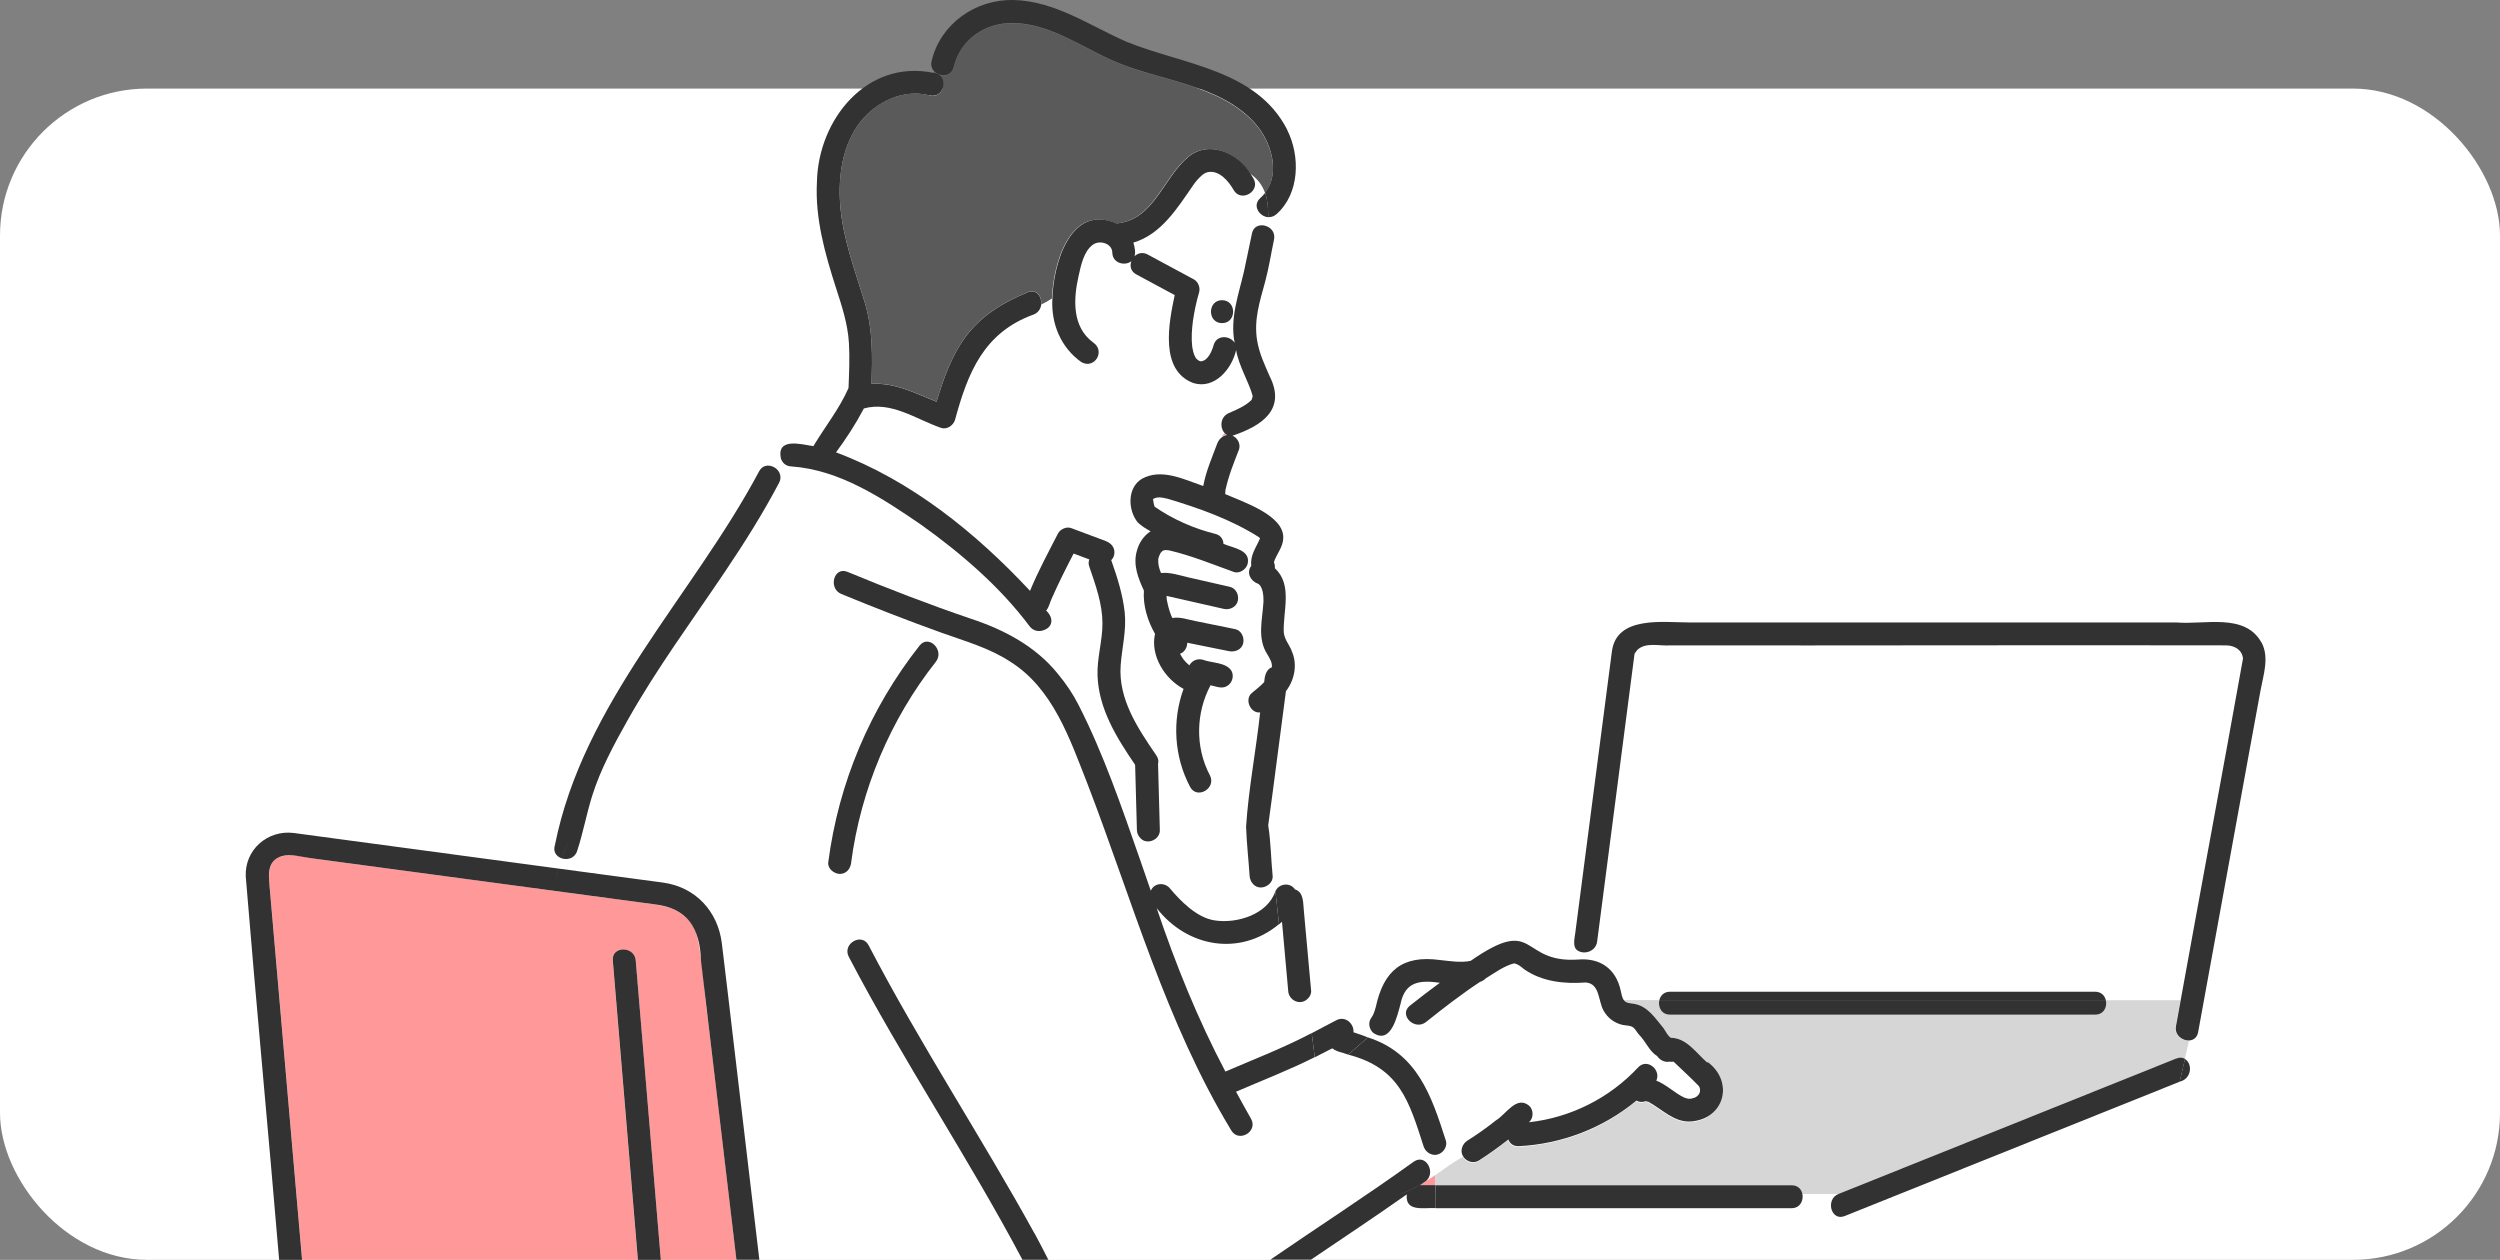 <?xml version="1.0" encoding="UTF-8"?><svg id="_レイヤー_2" xmlns="http://www.w3.org/2000/svg" viewBox="0 0 254 128"><rect x="0" y="0" width="254" height="128" fill="#808080" stroke="none"/><defs><style>.cls-1{fill:#5a5a5a;}.cls-2{fill:#fff;}.cls-3{fill:#d6d6d6;}.cls-4{fill:#f99;}.cls-5{fill:#323232;}</style></defs><g id="_レイヤー_1-2"><rect class="cls-2" y="9" width="254" height="119" rx="14.93" ry="14.93"/><path class="cls-4" d="M171.54,111.69s.05,0,.05,0c-.02,0-.03,0-.05,0Z"/><path class="cls-4" d="M167.42,112s-.07-.04-.08-.03c0,0,.04.02.08.03Z"/><path class="cls-4" d="M167.1,111.95s.01,0,.03,0c-.01,0-.03,0-.03,0Z"/><path class="cls-4" d="M124.49,49.82s-.01.08-.02.12c0-.04.02-.08.02-.11,0,0,0-.02,0-.03,0,0,0,0,0,.01Z"/><path class="cls-4" d="M172.16,111.58s.02,0,0,0h0Z"/><path class="cls-4" d="M171.52,111.69s0,0,.01,0c0,0,0,0,0,0,0,0,0,0-.01,0,0,0,0,0,0,0Z"/><path class="cls-4" d="M124.5,49.79s0,.02,0,.02c0-.03.01-.06.02-.08.02-.11-.01-.01-.02.06Z"/><path class="cls-4" d="M64.59,97.58c.85,10.14,1.7,20.28,2.55,30.42h7.69c-.96-8.11-1.92-16.23-2.89-24.34-.46-2.93-.48-6.12-1.22-8.95-.77-1.92-2.47-2.59-4.27-2.84-11.62-1.56-23.24-3.12-34.86-4.68-3.11-.68-4.7-.38-4.16,3.22,1.09,12.53,2.18,25.06,3.27,37.59h34.1c-.85-10.14-1.7-20.28-2.55-30.42-.13-1.5,2.21-1.48,2.33,0Z"/><path class="cls-4" d="M144.64,120.16c-.12.08-.24.17-.36.26h1.55c-.01-.34-.03-.68-.05-1.03-.38.27-.75.53-1.14.77Z"/><path class="cls-3" d="M212.87,103.09h-43.2c-.89,0-1.25-.82-1.08-1.48h-3.61c.26.35.66.3,1.05.38,1.38.24,2.16,1.49,3,2.49.27.41.4.73.73.96,1.6,0,2.61,1.57,3.71,2.53.57.55,1.15,1.09,1.42,1.86.74,2.05-1.02,4.12-3.1,4.18-1.72.12-2.95-1.25-4.35-2-.07-.02-.19-.03-.28-.06-.31.12-.66.1-.93-.06-3.35,2.78-7.58,4.42-11.96,4.63-.56.03-.91-.28-1.05-.68-.97.76-1.97,1.47-3,2.14-.56.36-1.31.08-1.62-.46-.97.54-1.9,1.22-2.83,1.88.02.34.04.68.05,1.03h36.19c.63,0,.99.41,1.09.88h3.67c7.58-3.04,15.16-6.08,22.73-9.11,3.86-1.55,7.72-3.09,11.58-4.64.35-.14.65-.1.89.04l.44-1.88c-.7.06-1.53-.53-1.36-1.46.16-.88.32-1.76.48-2.64h-7.61c.16.67-.2,1.48-1.08,1.48Z"/><path class="cls-2" d="M226.21,65.57c-18.83-.04-37.67.03-56.5,0-1.1.09-2.46-.36-3.36.45,0,0-.29.4-.29.4-1.27,9.75-2.53,19.5-3.8,29.24-.13,1-1.26,1.33-1.9.96l-.04.86c2.25-.19,3.84.93,4.33,3.14.08.3.12.72.32.98h3.61c.11-.46.47-.85,1.08-.85h43.2c.61,0,.97.39,1.08.85h7.61c2.02-11.09,4.05-22.18,6.07-33.27.47-1.47.35-2.62-1.42-2.77Z"/><path class="cls-2" d="M128.13,90.12c-.66.03-1.12-.56-1.17-1.17-.11-1.67-.3-3.33-.36-5,.25-3.86,1.01-7.75,1.43-11.62-.98.12-1.63-1.32-.85-1.97.4-.33.87-.69,1.26-1.11.04-.59.2-1.29.78-1.51,0-1.04-1.02-1.86-1.07-3.02-.17-1.24.19-2.42.21-3.66,0-.52-.04-1.6-.61-1.84-.72-.26-1.15-1.12-.63-1.79-.14-1.08.46-1.79.89-2.8-.03-.04-.1-.1-.12-.12-2.83-1.79-6.08-2.95-9.28-3.9-.51-.11-1.02-.25-1.51.05.06-.05.04.07.04.02.03.26.06.48.16.74,1.85,1.28,3.99,2.22,6.16,2.76.56.14.81.56.83,1.01.95.43,2.79.59,2.46,2.04-.16.56-.85,1.04-1.43.81-2.14-.77-4.28-1.65-6.49-2.17-.27-.05-.6-.09-.81.11.06-.05-.05.07-.11.13-.04.07-.13.23-.15.31-.03.08-.06.22-.09.29-.04.5.08,1,.28,1.45.9-.1,1.95.25,2.78.44,1.4.32,2.8.64,4.21.96.64.15.95.84.81,1.43-.14.63-.84.95-1.43.81-1.94-.44-3.87-.89-5.81-1.32,0,.11.02.25.02.36.1.56.24,1.12.46,1.65.04.08.07.16.11.24.77-.16,1.6.17,2.36.31,1.34.27,2.68.54,4.03.82.64.13.95.85.81,1.43-.15.64-.84.93-1.43.81-1.42-.29-2.84-.58-4.26-.86.02.45-.27.97-.73,1.12.11.21.23.42.38.61.17.21.36.4.57.57.25-.49.82-.72,1.34-.58.91.35,2.32.25,2.91,1.09.33.53.12,1.29-.42,1.59-.53.33-1.14.04-1.68-.08-1.49,2.82-1.57,6.3-.07,9.14.7,1.33-1.31,2.5-2.01,1.18-1.62-3.06-1.84-6.73-.66-9.95-1.92-1.02-3.39-3.39-2.9-5.59-.75-1.32-1.25-2.87-1.13-4.4-.6-1.26-1.13-2.64-.71-4.05l-2.31-.19c.13.37.06.88-.26,1.17.61,1.72,1.17,3.47,1.37,5.3.19,1.84-.27,3.56-.41,5.37-.26,3.47,1.75,6.44,3.63,9.18.21.31.25.62.16.88.07,2.23.12,4.46.19,6.69.04.98-1.3,1.56-1.96.84l-.1,2.07c.38,1.09.76,2.18,1.13,3.27.35-.84,1.47-.88,1.98-.2.99,1.17,2.66,2.93,4.49,3.21,2.26.36,5.41-.59,6.19-2.97v-.07s-.42-.99-.42-.99c-.21.36-.63.61-1.04.63Z"/><path class="cls-4" d="M129.59,90.53l-.02-.05v.07s.02-.01.02-.02Z"/><path class="cls-2" d="M128.05,20.12c.19-.17.34-.34.49-.53-.26-.77-.73-1.44-1.54-1.98.11.17.22.34.32.51.76,1.3-1.26,2.47-2.01,1.18-.54-.95-1.47-2.01-2.57-1.83-.07.01-.13.03-.2.05-.14.06-.28.13-.41.24-.36.32-.62.6-.9,1-1.65,2.4-3.28,5.04-6.11,5.88.13.42.26.94.12,1.38.33-.31.82-.45,1.34-.17,1.56.84,3.12,1.68,4.68,2.52.44.24.68.84.54,1.32-.28.95-.49,1.93-.63,2.92-.11.88-.16,1.73-.07,2.61.05.3.12.6.23.88.05.09.11.2.15.29.07.06.13.13.2.2-.22-.21.03,0,.1.05.01,0,.02,0,.03.01.05.02.1.04.16.05.71-.04,1.12-1,1.3-1.63.3-1.11,1.68-1,2.14-.25-.5-2.51.41-4.9.96-7.3.27-1.27.53-2.54.8-3.81.18-.87,1.05-1,1.65-.66.01-.33.02-.66.02-.98-.91-.05-1.67-1.19-.81-1.95ZM124.16,32.83c-1.5,0-1.5-2.33,0-2.33s1.5,2.33,0,2.33Z"/><path class="cls-1" d="M94.43,9.68c-2.62-.67-5.34.6-6.98,2.65-1.86,2.33-2.3,5.51-2.09,8.41.25,3.46,1.51,6.73,2.51,10.02.82,2.7.76,5.46.68,8.24,2.34-.16,4.41.93,6.6,1.81.7-2.32,1.52-4.67,2.96-6.61,1.61-2.17,3.83-3.49,6.3-4.51.93-.38,1.5.49,1.37,1.29.38-.18.75-.39,1.1-.62.09-3.51,1.85-9.72,6.51-7.65,3.82-.32,4.72-4.62,7.33-6.78,2.08-1.7,5.02-.4,6.27,1.7.8.54,1.27,1.21,1.54,1.98,1.62-2.08.59-5.28-1.05-7.09-3.69-4.08-9.94-4.26-14.68-6.45-3.13-1.44-6.26-3.63-9.82-3.71-2.85-.07-5.41,1.65-6.09,4.49-.25,1.03-1.44,1.02-1.99.41-.02.05-.04.11-.07.16,1.64.14,1.18,2.68-.41,2.29Z"/><path class="cls-2" d="M127.19,40.05c-.51-1.56-1.36-2.88-1.64-4.5-.43,1.9-2.17,4.01-4.34,3.35-3.46-1.29-2.5-6.12-1.9-8.94l-3.9-2.1c-.58-.31-.68-.87-.5-1.34-.66.51-1.91.22-1.94-.88-.02-.94-1.28-1.3-1.97-.8-.95.69-1.22,2.14-1.46,3.2-.53,2.34-.68,5.15,1.48,6.73,1.29.88.16,2.74-1.18,2.01-2.1-1.48-3.1-3.91-2.96-6.45-.35.24-.72.45-1.1.62-.06.4-.3.77-.75.96-5.07,1.83-6.69,5.88-8,10.71-.17.57-.83,1.02-1.43.81-2.53-.88-5.06-2.74-7.83-1.97-.82,1.56-1.79,3.05-2.83,4.46,7.63,2.85,14.2,8.16,19.71,14.07.83-2.01,1.86-3.91,2.85-5.84.22-.42.86-.71,1.32-.54,1.18.44,2.37.89,3.55,1.33.39.14.67.41.79.76l2.31.19c.21-.79.7-1.53,1.39-1.97-.47-.27-.96-.56-1.32-.92-.99-1.25-1.08-3.51.43-4.41,2-1.11,4.29.06,6.24.73.28-1.52.9-2.91,1.43-4.34.11-.28.29-.5.51-.65.07-.12.16-.24.27-.35-.54-.52-.53-1.7.41-2.08.83-.35,1.7-.75,2.26-1.3.02-.02.05-.08.08-.13-.01,0,.04-.19.05-.18,0-.06,0-.14,0-.16,0,.04.04.13-.03-.12Z"/><path class="cls-4" d="M124.14,44.37c.14-.1.3-.17.48-.19-.08-.04-.14-.1-.21-.16-.12.11-.2.23-.27.35Z"/><path class="cls-2" d="M129.1,127.96c4.83-3.32,9.77-6.49,14.52-9.93,1.33-.93,2.42,1.38,1.02,2.12.38-.24.76-.5,1.14-.77-.05-.7-.13-1.39-.26-2.09-.4-.1-.73-.41-.88-.82-1.49-4.63-2.44-7.98-7.66-9.33l-.33.29.33-.29c-.53-.21-1.18-.27-1.62-.64-.59.31-1.18.61-1.78.91v.06s0-.06,0-.06c-2.6,1.31-5.32,2.36-7.99,3.51.5.92,1,1.83,1.52,2.74.75,1.3-1.27,2.48-2.01,1.18-6.65-10.96-10.05-23.35-14.61-35.22-1.8-4.56-3.5-9.68-7.88-12.42-2.15-1.4-4.6-2.07-6.99-2.93-3.4-1.23-6.78-2.53-10.13-3.92-1.37-.57-.77-2.82.62-2.25,4.14,1.71,8.32,3.33,12.56,4.77,3.37,1.11,6.58,2.81,8.84,5.62-.29-1.48-.83-2.96-1.67-4.43-.43.08-.9-.04-1.22-.47-2.98-3.99-6.96-7.4-10.99-10.29-3.96-2.71-8.29-5.6-13.21-5.94-.59-.02-.94-.39-1.07-.84-.28.28-.55.57-.81.87.58.25,1,.93.62,1.65-1.64,3.1-3.51,6.07-5.47,8.99-3.37,5.02-6.98,9.89-9.94,15.17-1.36,2.42-2.75,4.99-3.58,7.65-.58,1.85-.92,3.77-1.53,5.61-.25.76-1.02.94-1.61.71-.13.35-.24.69-.32,1.04,3.56.48,7.11.95,10.67,1.43,3.3.46,5.57,2.92,5.98,6.18,1.28,10.72,2.53,21.43,3.81,32.15h26.72s0,0,0,0h-.45.45c-5.54-10.46-12.16-20.28-17.64-30.77-.7-1.33,1.32-2.5,2.01-1.18,5.64,10.9,12.6,21.05,18.26,31.95h22.56s.03-.02.04-.03ZM95.08,67.24c-4.62,5.85-7.63,12.98-8.6,20.38-.08.62-.47,1.17-1.17,1.17-.57,0-1.25-.54-1.17-1.17,1.06-8.07,4.24-15.63,9.28-22.03.93-1.18,2.57.48,1.65,1.65Z"/><path class="cls-2" d="M132.84,101.49c-.74.71-1.93.14-1.96-.84-.21-2.33-.42-4.66-.63-7-.09.09-.2.17-.29.25v.12s0-.12,0-.12c-3.97,3.3-9.3,2.39-12.43-1.62,1.93,5.69,4.18,11.28,6.98,16.6,3.07-1.32,5.89-2.41,8.77-3.91l-.43-3.48Z"/><path class="cls-2" d="M172.69,110.61s-.03-.08-.04-.12c-.03-.05-.06-.1-.08-.13-.81-.86-1.7-1.64-2.55-2.46-.12.02-.25.02-.39,0-.48.1-1-.15-1.26-.55-.81-.48-1.17-1.51-1.83-2.16-.22-.23-.37-.59-.63-.77-.3-.22-.72-.17-1.07-.25-.83-.19-1.53-.73-1.94-1.47-.56-1.02-.36-2.75-1.82-2.84-2.15.15-4.41-.07-6.23-1.34-.31-.25-.64-.55-1.05-.6-1.05.29-1.93.97-2.86,1.52-.15.16-.35.29-.58.36-1.91,1.26-3.74,2.68-5.48,4.07-1.16.93-2.82-.71-1.65-1.65,1-.8,2.02-1.57,3.05-2.33-2-.28-3.52-.16-3.99,2.12-.35,1.24-.98,4.21-2.79,2.96l-.53.46c1.76.68,3.41,1.56,4.61,3.1,1.67,2.15,2.42,4.83,3.3,7.36.28.8-.58,1.67-1.37,1.44.13.7.21,1.39.26,2.09.93-.66,1.86-1.35,2.83-1.88-.31-.54-.06-1.23.44-1.55,1.01-.65,2-1.34,2.93-2.08,1.02-.61,2.08-2.56,3.37-1.47.46.42.45,1.27-.03,1.67,4.22-.46,8.19-2.45,11.09-5.57.93-1,2.37.28,1.85,1.34,1.04.4,1.83,1.24,2.83,1.72.13.05.27.09.41.12,0,0,.01,0,.02,0,.03,0,.05,0,.05,0,.07,0,.15,0,.22,0,.09-.05.23-.06.33-.09.1-.04.17-.09.28-.16.07-.07.11-.09.16-.16.03-.05.06-.11.09-.16.01-.05.04-.12.05-.16,0-.07,0-.15,0-.22,0-.04-.02-.1-.02-.12Z"/><path class="cls-4" d="M166.08,66.31s0,.07-.01.11c.02-.02.07-.58.01-.11Z"/><path class="cls-5" d="M124.5,49.84c0-.05.02-.09.02-.11,0,.03-.01.06-.02.08,0,0,0,.02,0,.03Z"/><path class="cls-5" d="M124.16,32.83c1.5,0,1.5-2.33,0-2.33s-1.5,2.33,0,2.33Z"/><path class="cls-5" d="M229.78,65.31c-1.68-3.08-5.81-1.81-8.67-2.07-16.51,0-33.02,0-49.53,0-2.6,0-7.34-.7-7.81,2.94-1.25,9.53-2.48,19.06-3.72,28.59-.08.61-.33,1.55.32,1.85l.08-1.67-.08,1.67c.64.37,1.77.04,1.9-.96,1.27-9.75,2.53-19.5,3.8-29.24,0,0,.29-.41.29-.4.89-.81,2.26-.36,3.36-.45,18.83.03,37.67-.04,56.5,0,.81.03,1.56.43,1.67,1.33-2.07,11.54-4.24,23.15-6.33,34.71h1.86-1.86c-.16.88-.32,1.76-.48,2.64-.17.92.66,1.51,1.36,1.46l.63-2.66-.63,2.66c.41-.03.79-.29.89-.84,1.73-9.48,3.46-18.96,5.19-28.45.38-2.09.76-4.18,1.15-6.27.29-1.58.9-3.34.12-4.84ZM166.07,66.42s0-.07.01-.11c.06-.47,0,.09-.01.11Z"/><path class="cls-5" d="M168.59,101.61c-.16.67.19,1.48,1.08,1.48h43.2c.89,0,1.25-.82,1.08-1.48h-45.36Z"/><path class="cls-5" d="M212.87,100.76h-43.2c-.61,0-.97.39-1.08.85h45.36c-.11-.46-.47-.85-1.08-.85Z"/><path class="cls-5" d="M105.13,125.36c-5.44-9.88-11.67-19.31-16.88-29.32-.7-1.33-2.71-.15-2.01,1.18,5.48,10.49,12.1,20.31,17.64,30.77h2.63c-.45-.88-.9-1.77-1.37-2.63Z"/><polygon class="cls-5" points="103.87 127.99 103.87 128 106.51 128 106.5 127.99 103.87 127.99"/><path class="cls-5" d="M142.93,121.36c-.19,1.81,1.74,1.32,2.94,1.38,0-.78,0-1.55-.03-2.33h-1.55c.12-.09.24-.17.36-.26-.84.54-1.72.99-2.66,1.22.94-.24,1.82-.69,2.66-1.22,1.4-.74.31-3.05-1.02-2.12-4.77,3.44-9.72,6.62-14.56,9.95h4.13c3.25-2.2,6.52-4.37,9.73-6.63Z"/><path class="cls-5" d="M183.12,121.3h-2.8,2.8c-.1-.48-.46-.88-1.09-.88h-36.19c.03.78.03,1.55.03,2.33h36.16c.87,0,1.23-.79,1.09-1.45Z"/><path class="cls-5" d="M117.65,77.68s0-.02,0-.04c.08-.27.05-.57-.16-.88-1.87-2.74-3.89-5.71-3.63-9.18.14-1.82.6-3.54.41-5.37-.2-1.83-.76-3.57-1.37-5.3.32-.29.4-.8.26-1.17l-1.98-.16,1.98.16c-.12-.34-.4-.61-.79-.76-1.18-.44-2.37-.89-3.55-1.33-.46-.17-1.09.11-1.32.54-.99,1.93-2.02,3.83-2.85,5.84-5.51-5.91-12.08-11.22-19.71-14.07,1.04-1.41,2.01-2.9,2.83-4.46,2.76-.77,5.3,1.09,7.83,1.97.6.21,1.26-.24,1.43-.81,1.31-4.83,2.93-8.88,8-10.71.46-.19.69-.56.75-.96-1.07.49-2.25.69-3.42.3,1.17.39,2.35.19,3.42-.3.12-.79-.45-1.67-1.37-1.29-2.46,1.01-4.69,2.34-6.3,4.51-1.44,1.94-2.26,4.3-2.96,6.61-2.19-.88-4.26-1.97-6.6-1.81.08-2.78.14-5.54-.68-8.24-1-3.29-2.26-6.55-2.51-10.02-.21-2.89.23-6.07,2.09-8.41,1.64-2.05,4.37-3.32,6.98-2.65,1.59.39,2.05-2.15.41-2.29-.15.38-.25.82-.25,1.35,0-.53.1-.97.25-1.35-6.79-1.39-11.72,4.76-11.84,11.1-.2,3.69.83,7.31,1.95,10.79.59,1.83,1.18,3.6,1.3,5.54.09,1.53.02,3.06-.04,4.59-.92,2.11-2.41,3.96-3.57,5.91-1.26-.2-3.72-.89-3.31,1.22.17-.17.34-.34.51-.51-.17.17-.34.34-.51.51.13.44.48.82,1.07.84,4.92.34,9.25,3.23,13.21,5.94,4.03,2.88,8.01,6.3,10.99,10.29.32.43.79.55,1.22.47-.33-.58-.69-1.15-1.13-1.73.43.58.8,1.15,1.13,1.73,1.14-.26,1.32-1.24.47-2.06.3-.33.37-.83.57-1.23.68-1.55,1.44-3.06,2.22-4.56.53.2,1.07.4,1.6.6-.09.21-.11.46,0,.75.63,1.84,1.32,3.74,1.33,5.71.01,1.79-.56,3.54-.5,5.33.11,3.4,1.96,6.35,3.82,9.08.06,2.21.12,4.42.18,6.62,0,.32.15.62.37.84l.13-2.7-.13,2.7c.66.72,2,.14,1.96-.84-.06-2.22-.12-4.44-.18-6.65Z"/><path class="cls-5" d="M78.52,47.41c-1.01,1.15-1.79,2.41-1.79,4.06,0-1.65.79-2.91,1.79-4.06-.48-.21-1.07-.13-1.39.47-6.79,12.73-17.85,23.45-20.75,37.98-.22.66.14,1.14.64,1.33.29-.78.68-1.55,1.07-2.33-.39.78-.77,1.55-1.07,2.33.58.22,1.35.05,1.61-.71.61-1.84.95-3.76,1.53-5.61.83-2.66,2.22-5.23,3.58-7.65,2.96-5.28,6.57-10.15,9.94-15.17,1.96-2.91,3.83-5.88,5.47-8.99.38-.72-.04-1.4-.62-1.65Z"/><path class="cls-5" d="M137.51,104.88c.09-.81-.79-1.73-1.75-1.22-.83.44-1.66.88-2.49,1.31l.31,2.45c.6-.3,1.19-.6,1.78-.91.44.36,1.09.43,1.62.64l2-1.75c-.48-.19-.97-.36-1.46-.52Z"/><path class="cls-5" d="M130.25,93.65c.21,2.33.42,4.67.63,7,.03.98,1.22,1.56,1.96.84l-.63-5.05.63,5.05c.24-.21.4-.51.37-.84-.24-2.68-.49-5.35-.73-8.03-.1-.8.03-1.96-.91-2.26-.5-.75-1.65-.6-1.99.2l.37,3.35c.1-.09.2-.16.29-.25Z"/><path class="cls-5" d="M133.58,107.41l-.31-2.45c-2.88,1.51-5.7,2.59-8.77,3.91-2.81-5.32-5.06-10.91-6.98-16.6,3.13,4.01,8.47,4.91,12.43,1.62l-.37-3.35c-.79,2.38-3.93,3.33-6.19,2.97-1.83-.28-3.51-2.04-4.49-3.21-.52-.68-1.63-.64-1.98.2-.37-1.09-.75-2.18-1.13-3.27l-.12,2.64.12-2.64c-1.83-5.24-3.67-10.63-6.2-15.59-.57-1.12-1.28-2.18-2.09-3.15.21,1.05.31,2.11.31,3.16,0-1.05-.1-2.11-.31-3.16-2.25-2.81-5.47-4.51-8.84-5.62-4.24-1.44-8.43-3.06-12.56-4.77-1.38-.57-1.99,1.68-.62,2.25,3.34,1.38,6.72,2.69,10.13,3.92,2.39.86,4.84,1.53,6.99,2.93,4.38,2.73,6.08,7.85,7.88,12.42,4.57,11.87,7.97,24.26,14.61,35.22.75,1.3,2.76.13,2.01-1.18-.52-.91-1.02-1.82-1.52-2.74,2.67-1.16,5.39-2.2,7.99-3.51Z"/><path class="cls-5" d="M146.89,115.86c-1.47-4.58-2.9-8.85-7.91-10.46l-2,1.75c5.22,1.36,6.17,4.7,7.66,9.33.14.41.48.73.88.82-.22-1.23-.59-2.46-1.2-3.69.61,1.23.98,2.46,1.2,3.69.79.23,1.64-.64,1.37-1.44Z"/><path class="cls-5" d="M131.21,66.04c-.28-.61-.71-1.1-.78-1.8-.09-2.15.93-4.83-.91-6.51.03-.18-.01-.42-.09-.62.27-.84.94-1.53.95-2.46.07-2.31-4.1-3.66-5.9-4.45.02-.12.01-.24.02-.36,0,.03-.01.06-.02.11,0-.04.01-.09.02-.13,0-.06.04-.21.02-.08.3-1.41.85-2.75,1.37-4.09.17-.54-.15-1.17-.67-1.38,2.93-.99,5.49-2.63,3.78-6.04-.53-1.22-1.05-2.29-1.28-3.66-.34-2.11.28-3.95.82-5.95.38-1.4.6-2.86.9-4.28.12-.6-.17-1.05-.59-1.28-.03.66-.06,1.33-.06,2.01,0-.67.04-1.35.06-2.01-.61-.34-1.47-.21-1.65.66-.27,1.27-.53,2.54-.8,3.81-.55,2.4-1.46,4.79-.96,7.3-.46-.75-1.84-.86-2.14.25-.18.63-.59,1.59-1.3,1.63-.05-.01-.1-.03-.16-.05,0,0-.01,0-.03-.01-.07-.04-.32-.26-.1-.05-.07-.06-.13-.14-.2-.2-.04-.09-.1-.2-.15-.29-.12-.28-.18-.58-.23-.88-.1-.88-.04-1.73.07-2.61.14-.98.35-1.96.63-2.92.14-.48-.09-1.08-.54-1.32-1.56-.84-3.12-1.68-4.68-2.52-.51-.28-1.01-.14-1.34.17.13-.44,0-.97-.12-1.38,2.83-.84,4.46-3.49,6.11-5.88.28-.4.54-.68.9-1,.13-.11.26-.18.41-.24.06-.02.13-.04.2-.05,1.1-.18,2.03.88,2.57,1.83.75,1.3,2.77.12,2.01-1.18-.1-.17-.21-.34-.32-.51-.17-.11-.36-.22-.56-.32.2.1.39.21.56.32-1.25-2.09-4.19-3.39-6.27-1.7-2.61,2.16-3.51,6.46-7.33,6.78-4.66-2.06-6.42,4.14-6.51,7.65.63-.42,1.2-.91,1.69-1.41-.49.49-1.07.99-1.69,1.41-.14,2.54.86,4.97,2.96,6.45,1.33.73,2.47-1.13,1.18-2.01-2.15-1.58-2.01-4.4-1.48-6.73.24-1.06.51-2.52,1.46-3.2.68-.5,1.95-.14,1.97.8.02,1.1,1.28,1.39,1.94.88-.18.47-.08,1.03.5,1.34l3.9,2.1c-.6,2.81-1.56,7.65,1.9,8.94,2.17.66,3.91-1.45,4.34-3.35.26,1.58,1.31,3.28,1.67,4.62,0,.03,0,.1,0,.16-.02-.01-.07.17-.05.18-.03.05-.06.1-.08.13-.56.55-1.43.95-2.26,1.3-.94.39-.95,1.56-.41,2.08.13-.12.28-.23.47-.32-.19.1-.35.2-.47.32.06.06.13.12.21.16-.18.02-.34.09-.48.19-.48.84-.03,2.03-.03,3.21,0-1.19-.45-2.37.03-3.21-.22.15-.4.37-.51.65-.53,1.43-1.15,2.82-1.43,4.34-1.96-.67-4.25-1.84-6.24-.73-1.5.91-1.42,3.17-.43,4.41.36.36.85.66,1.32.92-.69.44-1.18,1.17-1.39,1.97l2.08.17-2.08-.17c-.42,1.4.12,2.79.71,4.05-.11,1.53.38,3.08,1.13,4.4-.5,2.2.98,4.57,2.9,5.59-1.18,3.22-.96,6.89.66,9.95.7,1.33,2.71.15,2.01-1.18-1.5-2.84-1.43-6.32.07-9.14.55.12,1.15.4,1.68.08.54-.3.75-1.07.42-1.59-.59-.84-2-.74-2.91-1.09-.52-.14-1.09.1-1.34.58-.21-.17-.4-.37-.57-.57-.14-.19-.27-.4-.38-.61.46-.15.75-.67.73-1.12,1.42.29,2.84.58,4.26.86.6.12,1.29-.17,1.43-.81.13-.58-.18-1.3-.81-1.43-1.34-.27-2.68-.54-4.03-.82-.76-.14-1.59-.46-2.36-.31-.04-.08-.08-.16-.11-.24-.22-.53-.35-1.09-.46-1.65,0-.11-.02-.25-.02-.36,1.94.44,3.87.88,5.81,1.32.59.14,1.29-.18,1.43-.81.14-.59-.18-1.29-.81-1.43-1.4-.32-2.8-.64-4.21-.96-.83-.19-1.88-.55-2.78-.44-.2-.45-.32-.95-.28-1.45.03-.07.06-.21.09-.29.03-.08.12-.24.15-.31.06-.06.17-.18.11-.13.21-.21.54-.16.81-.11,2.21.52,4.35,1.4,6.49,2.17.59.23,1.28-.25,1.43-.81.33-1.45-1.51-1.61-2.46-2.04-.01-.44-.26-.87-.83-1.01-2.18-.54-4.31-1.48-6.16-2.76-.09-.26-.12-.49-.16-.74,0,.05.03-.07-.04-.02.48-.31,1-.16,1.51-.05,3.2.95,6.45,2.11,9.28,3.9.02.02.09.09.12.12-.43,1.01-1.02,1.72-.89,2.8-.52.67-.09,1.53.63,1.79.57.24.62,1.32.61,1.84-.1,1.8-.67,3.73.39,5.36.24.42.51.8.46,1.31-.59.22-.74.93-.78,1.51-.39.42-.86.78-1.26,1.11-.77.66-.13,2.09.85,1.97-.42,3.87-1.18,7.76-1.43,11.62.06,1.67.25,3.33.36,5,.05.61.5,1.19,1.17,1.17.59-.03,1.22-.51,1.17-1.17-.17-1.71-.18-3.45-.45-5.15.63-4.54,1.19-9.09,1.8-13.63.89-1.14,1.21-2.79.56-4.13Z"/><path class="cls-5" d="M221.11,107.54c-11.44,4.59-22.88,9.17-34.31,13.76h3.23-3.23s0,0,0,0c-1.37.55-.77,2.81.62,2.25,11.35-4.55,22.69-9.1,34.04-13.65l.54-2.31c-.23-.15-.53-.19-.89-.04Z"/><path class="cls-5" d="M221.99,107.59l-.54,2.31c1.19-.27,1.37-1.78.54-2.31Z"/><path class="cls-5" d="M173.47,107.97c-1.11-.96-2.11-2.52-3.71-2.53-.33-.23-.46-.55-.73-.96-.84-1-1.61-2.26-3-2.49-.4-.08-.79-.03-1.05-.38h-1.05,1.05c-.2-.26-.24-.68-.32-.98-.49-2.21-2.09-3.33-4.33-3.14l-.11,2.32.11-2.32c-5.99.4-4.13-4.58-10.91.13-.96.21-2.07.03-3.1-.08-3.85-.53-5.74,1.07-6.54,4.77-.17.58-.21.74-.5,1.17-.3.45-.16,1.09.23,1.45l.84-.74-.84.74c1.82,1.25,2.45-1.71,2.79-2.96.47-2.28,2-2.4,3.99-2.12-1.03.76-2.05,1.53-3.05,2.33-1.17.94.49,2.58,1.65,1.65,1.74-1.39,3.57-2.81,5.48-4.07.22-.06.43-.2.58-.36.93-.56,1.8-1.23,2.86-1.52.41.05.74.35,1.05.6,1.83,1.27,4.08,1.5,6.23,1.34,1.46.09,1.27,1.83,1.82,2.84.41.75,1.1,1.28,1.94,1.47.35.08.77.03,1.07.25.26.19.41.55.63.77.66.66,1.03,1.68,1.83,2.16.26.4.78.66,1.26.55.14.03.27.03.39,0,.85.82,1.73,1.61,2.55,2.46.02.03.05.08.08.13.04.1.05.13.06.23,0,.07,0,.15,0,.22-.01.04-.04.11-.05.16-.03.05-.06.11-.09.16-.06.06-.09.09-.16.16-.11.07-.18.12-.28.16-.1.03-.23.04-.33.09-.07,0-.15,0-.22,0,0,0-.01,0-.05,0,0,0,0,0-.01,0,0,0,0,0,0,0,0,0,0,0,.01,0,0,0-.01,0-.02,0-.14-.03-.27-.07-.41-.12-1-.48-1.79-1.31-2.83-1.72.52-1.06-.92-2.34-1.85-1.34-2.9,3.12-6.87,5.11-11.09,5.57.48-.4.49-1.25.03-1.67-1.29-1.09-2.35.86-3.37,1.47-.94.75-1.92,1.44-2.93,2.08-.5.32-.75,1.01-.44,1.55.61-.34,1.25-.62,1.92-.79-.67.17-1.3.45-1.92.79.3.55,1.06.82,1.62.46,1.03-.66,2.03-1.38,3-2.14.14.4.49.7,1.05.68,4.38-.21,8.6-1.85,11.96-4.63.28.16.62.18.93.06.09.03.21.04.28.06,1.4.75,2.63,2.13,4.35,2,3.4-.28,4.38-4.01,1.68-6.04ZM167.1,111.95s.02,0,.03,0c-.01,0-.03,0-.03,0ZM167.34,111.96s.04.01.08.03c-.04-.01-.08-.03-.08-.03Z"/><path class="cls-5" d="M171.57,111.69s.01,0,.02,0c0,0-.02,0-.05,0,0,0,0,0,0,0,.01,0,.02,0,.03,0Z"/><path class="cls-5" d="M74.62,106.63c-.43-3.59-.83-7.19-1.28-10.78-.4-3.27-2.68-5.73-5.98-6.18-3.56-.48-7.11-.95-10.67-1.43-.1.43-.17.87-.17,1.3,0-.43.06-.87.17-1.3-7.64-1.03-15.28-2.05-22.92-3.08-1.31-.18-2.62-.36-3.93-.53-2.67-.33-5.01,1.72-4.87,4.45,1.06,12.97,2.3,25.94,3.39,38.92h2.33c-1.09-12.53-2.18-25.06-3.27-37.59-.11-1.29-.42-2.94,1.22-3.43.85-.26,2.09.1,2.94.21,11.62,1.56,23.24,3.12,34.86,4.68,3.46.39,4.68,2.43,4.79,5.84,1.2,10.09,2.39,20.19,3.59,30.28h2.33c-.84-7.12-1.69-14.25-2.53-21.37Z"/><path class="cls-5" d="M64.59,97.58c-.12-1.48-2.46-1.5-2.33,0,.85,10.14,1.7,20.28,2.55,30.42h2.33c-.85-10.14-1.7-20.28-2.55-30.42Z"/><path class="cls-5" d="M86.48,87.62c.97-7.39,3.98-14.53,8.6-20.38.92-1.16-.72-2.83-1.65-1.65-5.04,6.39-8.23,13.95-9.28,22.03-.08.63.59,1.16,1.17,1.17.7,0,1.08-.54,1.17-1.17Z"/><path class="cls-5" d="M128.05,20.12c-.86.76-.1,1.89.81,1.95,0-.89-.06-1.73-.32-2.48-.14.18-.3.36-.49.53Z"/><path class="cls-5" d="M130.78,13.18c-3.13-6.13-10.61-6.61-16.31-8.93C110.73,2.62,107.21.11,102.99,0c-3.85-.09-7.43,2.39-8.34,6.2-.1.43.02.78.25,1.03.3-.65.77-1.12,1.24-1.6-.47.47-.94.95-1.24,1.6.56.61,1.75.62,1.99-.41.68-2.83,3.23-4.55,6.09-4.49,3.56.08,6.69,2.27,9.82,3.71,4.74,2.19,11,2.37,14.68,6.45,1.64,1.81,2.67,5.01,1.05,7.09.26.75.32,1.59.32,2.48.28.02.58-.07.84-.3,2.37-2.1,2.43-5.91,1.08-8.58Z"/></g></svg>